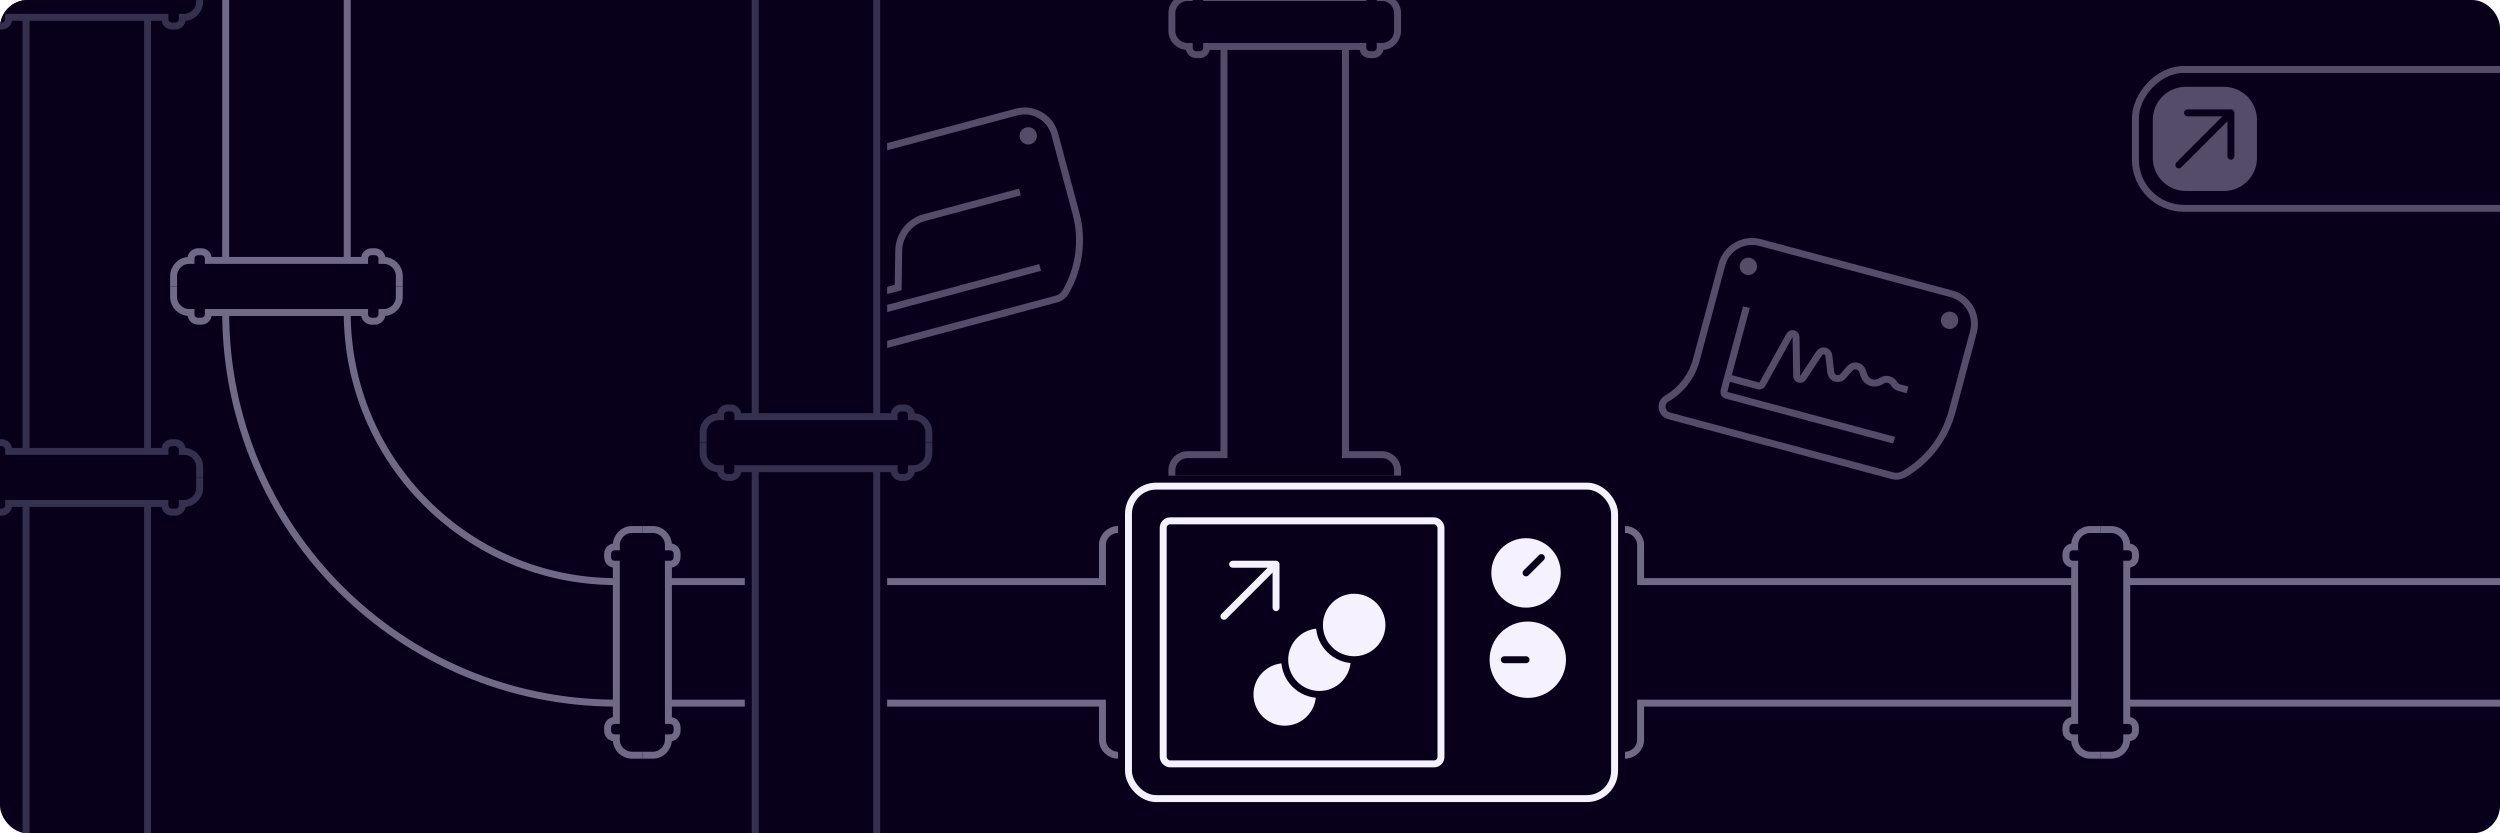 <svg width="1440" height="480" viewBox="0 0 1440 480" fill="none" xmlns="http://www.w3.org/2000/svg">
<g filter="url(#filter0_i_2402_1043)">
<g clip-path="url(#clip0_2402_1043)">
<rect width="1440" height="480" rx="16" fill="#08001B"/>
<path d="M85 290L85 540L95 540L95 539C95 536.791 96.791 535 99 535L101 535C103.209 535 105 536.791 105 539L105 540L106 540C110.971 540 115 544.029 115 549L115 555L-15 555L-15 549C-15 544.029 -10.971 540 -6 540L-5 540L-5 539C-5 536.791 -3.209 535 -1 535L1 535C3.209 535 5 536.791 5 539L5 540L15 540L15 290L85 290Z" fill="#08001B"/>
<path d="M115 275L115 281C115 285.971 110.971 290 106 290L105 290L105 291C105 293.209 103.209 295 101 295L99 295C96.791 295 95 293.209 95 291L95 290L85 290M-15 275L-15 281C-15 285.971 -10.971 290 -6 290L-5 290L-5 291C-5 293.209 -3.209 295 -1 295L1 295C3.209 295 5 293.209 5 291L5 290L15 290M85 290L85 540M85 290L15 290M85 540L95 540L95 539C95 536.791 96.791 535 99 535L101 535C103.209 535 105 536.791 105 539L105 540L106 540C110.971 540 115 544.029 115 549L115 555L-15 555L-15 549C-15 544.029 -10.971 540 -6 540L-5 540L-5 539C-5 536.791 -3.209 535 -1 535L1 535C3.209 535 5 536.791 5 539L5 540L15 540M85 540L15 540M15 540L15 290" stroke="#36304F" stroke-width="4"/>
<path d="M115 -5L115 1C115 5.971 110.971 10 106 10L105 10L105 11C105 13.209 103.209 15 101 15L99 15C96.791 15 95 13.209 95 11L95 10L85 10L85 260L15 260L15 10L5 10L5 11C5 13.209 3.209 15 1 15L-1 15C-3.209 15 -5 13.209 -5 11L-5 10L-6 10C-10.971 10 -15 5.971 -15 1L-15 -5L115 -5Z" fill="#08001B"/>
<path d="M85 10L95 10L95 11C95 13.209 96.791 15 99 15L101 15C103.209 15 105 13.209 105 11L105 10L106 10C110.971 10 115 5.971 115 1L115 -5L-15 -5L-15 1C-15 5.971 -10.971 10 -6 10L-5 10L-5 11C-5 13.209 -3.209 15 -1 15L1 15C3.209 15 5 13.209 5 11L5 10L15 10M85 10L85 260M85 10L15 10M85 260L95 260L95 259C95 256.791 96.791 255 99 255L101 255C103.209 255 105 256.791 105 259L105 260L106 260C110.971 260 115 264.029 115 269L115 275M85 260L15 260M-15 275L-15 269C-15 264.029 -10.971 260 -6 260L-5 260L-5 259C-5 256.791 -3.209 255 -1 255L1 255C3.209 255 5 256.791 5 259L5 260L15 260M15 260L15 10" stroke="#36304F" stroke-width="4"/>
<path d="M805 -250.667L805 -245.559C805 -240.589 800.971 -236.559 796 -236.559L795 -236.559L795 -235.857C795 -233.648 793.209 -231.857 791 -231.857L789 -231.857C786.791 -231.857 785 -233.648 785 -235.857L785 -236.559L775 -236.559L775 -1.44L705 -1.44L705 -236.559L695 -236.559L695 -235.857C695 -233.648 693.209 -231.857 691 -231.857L689 -231.857C686.791 -231.857 685 -233.648 685 -235.857L685 -236.559L684 -236.559C679.029 -236.559 675 -240.589 675 -245.559L675 -250.667L805 -250.667Z" fill="#08001B"/>
<path d="M775 -236.559L785 -236.559L785 -235.857C785 -233.648 786.791 -231.857 789 -231.857L791 -231.857C793.209 -231.857 795 -233.648 795 -235.857L795 -236.559L796 -236.559C800.971 -236.559 805 -240.589 805 -245.559L805 -250.667L675 -250.667L675 -245.559C675 -240.589 679.029 -236.559 684 -236.559L685 -236.559L685 -235.857C685 -233.648 686.791 -231.857 689 -231.857L691 -231.857C693.209 -231.857 695 -233.648 695 -235.857L695 -236.559L705 -236.559M775 -236.559L775 -1.44M775 -236.559L705 -236.559M775 -1.44L785 -1.44L785 -2.143C785 -4.352 786.791 -6.143 789 -6.143L791 -6.143C793.209 -6.143 795 -4.352 795 -2.143L795 -1.44L796 -1.44C800.971 -1.44 805 2.589 805 7.56L805 12.667M775 -1.44L705 -1.44M675 12.667L675 7.56C675 2.589 679.029 -1.44 684 -1.44L685 -1.44L685 -2.143C685 -4.352 686.791 -6.143 689 -6.143L691 -6.143C693.209 -6.143 695 -4.352 695 -2.143L695 -1.44L705 -1.44M705 -1.44L705 -236.559" stroke="#544C68" stroke-width="4"/>
<path d="M775 261.893L775 26.774L705 26.774L705 261.893L695 261.893L685 261.893L684 261.893C679.029 261.893 675 265.922 675 270.893L675 276L805 276L805 270.893C805 265.922 800.971 261.893 796 261.893L795 261.893L785 261.893L775 261.893Z" fill="#08001B"/>
<path d="M805 12.667L805 17.774C805 22.744 800.971 26.774 796 26.774L795 26.774L795 27.476C795 29.685 793.209 31.476 791 31.476L789 31.476C786.791 31.476 785 29.685 785 27.476L785 26.774L775 26.774M675 12.667L675 17.774C675 22.744 679.029 26.774 684 26.774L685 26.774L685 27.476C685 29.685 686.791 31.476 689 31.476L691 31.476C693.209 31.476 695 29.685 695 27.476L695 26.774L705 26.774M775 26.774L775 261.893L785 261.893L795 261.893L796 261.893C800.971 261.893 805 265.922 805 270.893L805 276L675 276L675 270.893C675 265.922 679.029 261.893 684 261.893L685 261.893L695 261.893L705 261.893L705 26.774M775 26.774L705 26.774" stroke="#544C68" stroke-width="4"/>
<path d="M644 435L650 435L650 305L644 305C639.029 305 635 309.029 635 314L635 315L635 325L635 335L385 335L385 405L635 405L635 415L635 425L635 426C635 430.971 639.029 435 644 435Z" fill="#08001B"/>
<path d="M385 405L635 405L635 415L635 425L635 426C635 430.971 639.029 435 644 435L650 435L650 305L644 305C639.029 305 635 309.029 635 314L635 315L635 325L635 335L385 335M385 405L385 415L386 415C388.209 415 390 416.791 390 419L390 421C390 423.209 388.209 425 386 425L385 425L385 426C385 430.97 380.971 435 376 435L370 435M385 405L385 335M370 305L376 305C380.971 305 385 309.029 385 314L385 315L386 315C388.209 315 390 316.791 390 319L390 321C390 323.209 388.209 325 386 325L385 325L385 335" stroke="#716A87" stroke-width="4"/>
<path d="M945 405L1195 405L1195 335L945 335L945 325L945 315L945 314C945 309.029 940.971 305 936 305L930 305L930 435L936 435C940.971 435 945 430.97 945 426L945 425L945 415L945 405Z" fill="#08001B"/>
<path d="M1210 435L1204 435C1199.03 435 1195 430.971 1195 426L1195 425L1194 425C1191.79 425 1190 423.209 1190 421L1190 419C1190 416.791 1191.79 415 1194 415L1195 415L1195 405M1210 305L1204 305C1199.03 305 1195 309.029 1195 314L1195 315L1194 315C1191.79 315 1190 316.791 1190 319L1190 321C1190 323.209 1191.79 325 1194 325L1195 325L1195 335M1195 405L945 405L945 415L945 425L945 426C945 430.97 940.971 435 936 435L930 435L930 305L936 305C940.971 305 945 309.029 945 314L945 315L945 325L945 335L1195 335M1195 405L1195 335" stroke="#716A87" stroke-width="4"/>
<path d="M1490 435L1484 435C1479.03 435 1475 430.971 1475 426L1475 425L1474 425C1471.79 425 1470 423.209 1470 421L1470 419C1470 416.791 1471.79 415 1474 415L1475 415L1475 405L1225 405L1225 335L1475 335L1475 325L1474 325C1471.79 325 1470 323.209 1470 321L1470 319C1470 316.791 1471.79 315 1474 315L1475 315L1475 314C1475 309.029 1479.03 305 1484 305L1490 305L1490 435Z" fill="#08001B"/>
<path d="M1475 405L1475 415L1474 415C1471.79 415 1470 416.791 1470 419L1470 421C1470 423.209 1471.79 425 1474 425L1475 425L1475 426C1475 430.971 1479.03 435 1484 435L1490 435L1490 305L1484 305C1479.03 305 1475 309.029 1475 314L1475 315L1474 315C1471.79 315 1470 316.791 1470 319L1470 321C1470 323.209 1471.79 325 1474 325L1475 325L1475 335M1475 405L1225 405M1475 405L1475 335M1225 405L1225 415L1226 415C1228.21 415 1230 416.791 1230 419L1230 421C1230 423.209 1228.21 425 1226 425L1225 425L1225 426C1225 430.971 1220.97 435 1216 435L1210 435M1225 405L1225 335M1210 305L1216 305C1220.97 305 1225 309.029 1225 314L1225 315L1226 315C1228.21 315 1230 316.791 1230 319L1230 321C1230 323.209 1228.21 325 1226 325L1225 325L1225 335M1225 335L1475 335" stroke="#716A87" stroke-width="4"/>
<path d="M355 405L355 335V335C269.396 335 200 265.604 200 180V180L130 180V180C130 304.264 230.736 405 355 405V405Z" fill="#08001B"/>
<path d="M370 435L364 435C359.029 435 355 430.97 355 426L355 425L354 425C351.791 425 350 423.209 350 421L350 419C350 416.791 351.791 415 354 415L355 415L355 405M370 305L364 305C359.029 305 355 309.029 355 314L355 315L354 315C351.791 315 350 316.791 350 319L350 321C350 323.209 351.791 325 354 325L355 325L355 335M355 405L355 335M355 405V405C230.736 405 130 304.264 130 180V180M355 335V335C269.396 335 200 265.604 200 180V180M130 180L120 180L120 181C120 183.209 118.209 185 116 185L114 185C111.791 185 110 183.209 110 181L110 180L109 180C104.029 180 100 175.97 100 171L100 165M130 180L200 180M230 165L230 171C230 175.97 225.971 180 221 180L220 180L220 181C220 183.209 218.209 185 216 185L214 185C211.791 185 210 183.209 210 181L210 180L200 180" stroke="#716A87" stroke-width="4"/>
<path d="M130 150L130 -100L120 -100L120 -99C120 -96.791 118.209 -95 116 -95L114 -95C111.791 -95 110 -96.791 110 -99L110 -100L109 -100C104.029 -100 100 -104.03 100 -109L100 -115L230 -115L230 -109C230 -104.03 225.971 -100 221 -100L220 -100L220 -99C220 -96.791 218.209 -95 216 -95L214 -95C211.791 -95 210 -96.791 210 -99L210 -100L200 -100L200 150L130 150Z" fill="#08001B"/>
<path d="M100 165L100 159C100 154.029 104.029 150 109 150L110 150L110 149C110 146.791 111.791 145 114 145L116 145C118.209 145 120 146.791 120 149L120 150L130 150M230 165L230 159C230 154.029 225.971 150 221 150L220 150L220 149C220 146.791 218.209 145 216 145L214 145C211.791 145 210 146.791 210 149L210 150L200 150M130 150L130 -100M130 150L200 150M130 -100L120 -100L120 -99C120 -96.791 118.209 -95 116 -95L114 -95C111.791 -95 110 -96.791 110 -99L110 -100L109 -100C104.029 -100 100 -104.03 100 -109L100 -115L230 -115L230 -109C230 -104.03 225.971 -100 221 -100L220 -100L220 -99C220 -96.791 218.209 -95 216 -95L214 -95C211.791 -95 210 -96.791 210 -99L210 -100L200 -100M130 -100L200 -100M200 -100L200 150" stroke="#716A87" stroke-width="4"/>
<rect x="650" y="280" width="280" height="180" rx="16" fill="#08001B" stroke="#08001B" stroke-width="12"/>
<rect x="650" y="280" width="280" height="180" rx="16" fill="#08001B" stroke="#F5F1FF" stroke-width="4"/>
<rect x="670" y="300" width="160" height="140" rx="4" fill="#08001B" stroke="#F5F1FF" stroke-width="4"/>
<circle cx="880" cy="380" r="20" stroke="#F5F1FF" stroke-width="4"/>
<path d="M710 325L735 325M735 325L735 350M735 325L705 355" stroke="#F5F1FF" stroke-width="4" stroke-linecap="round" stroke-linejoin="round"/>
<circle cx="740" cy="400" r="20" fill="#F5F1FF" stroke="#08001B" stroke-width="4"/>
<circle cx="760" cy="380" r="20" fill="#F5F1FF" stroke="#08001B" stroke-width="4"/>
<circle cx="780" cy="360" r="20" fill="#F5F1FF" stroke="#08001B" stroke-width="4"/>
<rect width="250" height="80" rx="28" transform="matrix(1 0 0 -1 1230 120)" stroke="#544C68" stroke-width="4"/>
<path fill-rule="evenodd" clip-rule="evenodd" d="M1281 50C1291.49 50 1300 58.507 1300 69L1300 91C1300 101.493 1291.49 110 1281 110L1259 110C1248.51 110 1240 101.493 1240 91L1240 69C1240 58.507 1248.51 50 1259 50L1281 50ZM1285 63C1286.1 63 1287 63.895 1287 65L1287 90C1287 91.105 1286.1 92 1285 92C1283.9 92 1283 91.105 1283 90L1283 69.828L1256.41 96.414C1255.63 97.195 1254.37 97.195 1253.59 96.414C1252.8 95.633 1252.8 94.367 1253.59 93.586L1280.17 67L1260 67C1258.9 67 1258 66.105 1258 65C1258 63.895 1258.9 63 1260 63L1285 63Z" fill="#544C68"/>
<path d="M462.638 116.084L477.368 171.054C479.868 180.387 478.559 190.331 473.728 198.699C471.294 202.916 475.172 207.971 479.875 206.71L608.457 172.257C610.738 171.646 612.684 170.153 613.865 168.107C621.739 154.469 623.872 138.262 619.797 123.05L607.527 77.261C604.954 67.658 595.084 61.96 585.482 64.533L475.366 94.038C465.764 96.611 460.065 106.481 462.638 116.084Z" stroke="#544C68" stroke-width="4" stroke-miterlimit="5.759" stroke-linecap="square"/>
<circle cx="592.262" cy="78.245" r="5" transform="rotate(-15 592.262 78.245)" fill="#544C68"/>
<path d="M487.651 132.158L498.004 170.795M597.184 154.572L500.592 180.454L498.004 170.795M498.004 170.795L517.322 165.618L517.674 144.307C517.821 135.378 523.869 127.629 532.495 125.318L585.538 111.105" stroke="#544C68" stroke-width="4" stroke-miterlimit="5.759" stroke-linecap="square"/>
<path d="M991.791 152.437L977.062 207.407C974.561 216.741 968.455 224.698 960.087 229.529C955.871 231.964 956.702 238.281 961.405 239.541L1089.99 273.994C1092.27 274.605 1094.7 274.285 1096.75 273.104C1110.38 265.23 1120.33 252.261 1124.41 237.05L1136.68 191.26C1139.25 181.658 1133.55 171.788 1123.95 169.215L1013.84 139.709C1004.23 137.136 994.364 142.835 991.791 152.437Z" stroke="#544C68" stroke-width="4" stroke-miterlimit="5.759" stroke-linecap="square"/>
<circle cx="1007.06" cy="153.422" r="5" transform="rotate(15 1007.06 153.422)" fill="#544C68"/>
<circle cx="1122.97" cy="184.48" r="5" transform="rotate(15 1122.97 184.48)" fill="#544C68"/>
<path d="M1005.42 178.864L995.063 217.501M1089.07 253.042L994.406 227.678C993.339 227.392 992.706 226.295 992.992 225.229L995.063 217.501M995.063 217.501L1012.87 222.273C1013.76 222.511 1014.69 222.115 1015.14 221.312L1030.77 193.159C1031.76 191.369 1034.48 192.05 1034.52 194.097L1034.89 216.56C1034.92 218.526 1037.47 219.27 1038.56 217.629L1047.91 203.469C1049.45 201.137 1053.06 201.992 1053.39 204.767L1054.55 214.526C1054.96 217.953 1059.23 219.289 1061.52 216.706L1065.49 212.224C1067.7 209.736 1071.77 210.56 1072.83 213.71L1073.73 216.356C1075.02 220.165 1079.47 221.842 1082.95 219.832L1084.14 219.147C1086.53 217.766 1089.59 218.585 1090.97 220.977V220.977C1091.63 222.125 1092.72 222.963 1094 223.306L1096.83 224.064" stroke="#544C68" stroke-width="4" stroke-miterlimit="5.759" stroke-linecap="square"/>
<path d="M535 -25L535 -19C535 -14.029 530.971 -10 526 -10L525 -10L525 -9C525 -6.791 523.209 -5 521 -5L519 -5C516.791 -5 515 -6.791 515 -9L515 -10L505 -10L505 240L435 240L435 -10L425 -10L425 -9C425 -6.791 423.209 -5 421 -5L419 -5C416.791 -5 415 -6.791 415 -9L415 -10L414 -10C409.029 -10 405 -14.029 405 -19L405 -25L535 -25Z" fill="#08001B"/>
<path d="M505 -10L515 -10L515 -9C515 -6.791 516.791 -5 519 -5L521 -5C523.209 -5 525 -6.791 525 -9L525 -10L526 -10C530.971 -10 535 -14.029 535 -19L535 -25L405 -25L405 -19C405 -14.029 409.029 -10 414 -10L415 -10L415 -9C415 -6.791 416.791 -5 419 -5L421 -5C423.209 -5 425 -6.791 425 -9L425 -10L435 -10M505 -10L505 240M505 -10L435 -10M505 240L515 240L515 239C515 236.791 516.791 235 519 235L521 235C523.209 235 525 236.791 525 239L525 240L526 240C530.971 240 535 244.029 535 249L535 255M505 240L435 240M405 255L405 249C405 244.029 409.029 240 414 240L415 240L415 239C415 236.791 416.791 235 419 235L421 235C423.209 235 425 236.791 425 239L425 240L435 240M435 240L435 -10" stroke="#08001B" stroke-width="12"/>
<path d="M535 -25L535 -19C535 -14.029 530.971 -10 526 -10L525 -10L525 -9C525 -6.791 523.209 -5 521 -5L519 -5C516.791 -5 515 -6.791 515 -9L515 -10L505 -10L505 240L435 240L435 -10L425 -10L425 -9C425 -6.791 423.209 -5 421 -5L419 -5C416.791 -5 415 -6.791 415 -9L415 -10L414 -10C409.029 -10 405 -14.029 405 -19L405 -25L535 -25Z" fill="#08001B"/>
<path d="M505 -10L515 -10L515 -9C515 -6.791 516.791 -5 519 -5L521 -5C523.209 -5 525 -6.791 525 -9L525 -10L526 -10C530.971 -10 535 -14.029 535 -19L535 -25L405 -25L405 -19C405 -14.029 409.029 -10 414 -10L415 -10L415 -9C415 -6.791 416.791 -5 419 -5L421 -5C423.209 -5 425 -6.791 425 -9L425 -10L435 -10M505 -10L505 240M505 -10L435 -10M505 240L515 240L515 239C515 236.791 516.791 235 519 235L521 235C523.209 235 525 236.791 525 239L525 240L526 240C530.971 240 535 244.029 535 249L535 255M505 240L435 240M405 255L405 249C405 244.029 409.029 240 414 240L415 240L415 239C415 236.791 416.791 235 419 235L421 235C423.209 235 425 236.791 425 239L425 240L435 240M435 240L435 -10" stroke="#36304F" stroke-width="4"/>
<path d="M505 270L505 520L515 520L515 519C515 516.791 516.791 515 519 515L521 515C523.209 515 525 516.791 525 519L525 520L526 520C530.971 520 535 524.029 535 529L535 535L405 535L405 529C405 524.029 409.029 520 414 520L415 520L415 519C415 516.791 416.791 515 419 515L421 515C423.209 515 425 516.791 425 519L425 520L435 520L435 270L505 270Z" fill="#08001B"/>
<path d="M535 255L535 261C535 265.971 530.971 270 526 270L525 270L525 271C525 273.209 523.209 275 521 275L519 275C516.791 275 515 273.209 515 271L515 270L505 270M405 255L405 261C405 265.971 409.029 270 414 270L415 270L415 271C415 273.209 416.791 275 419 275L421 275C423.209 275 425 273.209 425 271L425 270L435 270M505 270L505 520M505 270L435 270M505 520L515 520L515 519C515 516.791 516.791 515 519 515L521 515C523.209 515 525 516.791 525 519L525 520L526 520C530.971 520 535 524.029 535 529L535 535L405 535L405 529C405 524.029 409.029 520 414 520L415 520L415 519C415 516.791 416.791 515 419 515L421 515C423.209 515 425 516.791 425 519L425 520L435 520M505 520L435 520M435 520L435 270" stroke="#08001B" stroke-width="12"/>
<path d="M505 270L505 520L515 520L515 519C515 516.791 516.791 515 519 515L521 515C523.209 515 525 516.791 525 519L525 520L526 520C530.971 520 535 524.029 535 529L535 535L405 535L405 529C405 524.029 409.029 520 414 520L415 520L415 519C415 516.791 416.791 515 419 515L421 515C423.209 515 425 516.791 425 519L425 520L435 520L435 270L505 270Z" fill="#08001B"/>
<path d="M535 255L535 261C535 265.971 530.971 270 526 270L525 270L525 271C525 273.209 523.209 275 521 275L519 275C516.791 275 515 273.209 515 271L515 270L505 270M405 255L405 261C405 265.971 409.029 270 414 270L415 270L415 271C415 273.209 416.791 275 419 275L421 275C423.209 275 425 273.209 425 271L425 270L435 270M505 270L505 520M505 270L435 270M505 520L515 520L515 519C515 516.791 516.791 515 519 515L521 515C523.209 515 525 516.791 525 519L525 520L526 520C530.971 520 535 524.029 535 529L535 535L405 535L405 529C405 524.029 409.029 520 414 520L415 520L415 519C415 516.791 416.791 515 419 515L421 515C423.209 515 425 516.791 425 519L425 520L435 520M505 520L435 520M435 520L435 270" stroke="#36304F" stroke-width="4"/>
<path fill-rule="evenodd" clip-rule="evenodd" d="M879 400C890.046 400 899 391.046 899 380C899 368.954 890.046 360 879 360C867.954 360 859 368.954 859 380C859 391.046 867.954 400 879 400ZM866.5 378C865.395 378 864.5 378.895 864.5 380C864.5 381.105 865.395 382 866.5 382H879C880.105 382 881 381.105 881 380C881 378.895 880.105 378 879 378H866.5Z" fill="#F5F1FF"/>
<path fill-rule="evenodd" clip-rule="evenodd" d="M864.858 315.858C857.047 323.668 857.047 336.332 864.858 344.142C872.668 351.953 885.332 351.953 893.142 344.142C900.953 336.332 900.953 323.668 893.142 315.858C885.332 308.047 872.668 308.047 864.858 315.858ZM889.253 322.575C890.034 321.794 890.034 320.528 889.253 319.747C888.472 318.966 887.206 318.966 886.425 319.747L877.586 328.586C876.805 329.367 876.805 330.633 877.586 331.414C878.367 332.195 879.633 332.195 880.414 331.414L889.253 322.575Z" fill="#F5F1FF"/>
</g>
</g>
<defs>
<filter id="filter0_i_2402_1043" x="0" y="0" width="1440" height="480" filterUnits="userSpaceOnUse" color-interpolation-filters="sRGB">
<feFlood flood-opacity="0" result="BackgroundImageFix"/>
<feBlend mode="normal" in="SourceGraphic" in2="BackgroundImageFix" result="shape"/>
<feColorMatrix in="SourceAlpha" type="matrix" values="0 0 0 0 0 0 0 0 0 0 0 0 0 0 0 0 0 0 127 0" result="hardAlpha"/>
<feMorphology radius="7" operator="erode" in="SourceAlpha" result="effect1_innerShadow_2402_1043"/>
<feOffset/>
<feGaussianBlur stdDeviation="4"/>
<feComposite in2="hardAlpha" operator="arithmetic" k2="-1" k3="1"/>
<feColorMatrix type="matrix" values="0 0 0 0 0.031 0 0 0 0 0 0 0 0 0 0.106 0 0 0 1 0"/>
<feBlend mode="normal" in2="shape" result="effect1_innerShadow_2402_1043"/>
</filter>
<clipPath id="clip0_2402_1043">
<rect width="1440" height="480" rx="16" fill="white"/>
</clipPath>
</defs>
</svg>
